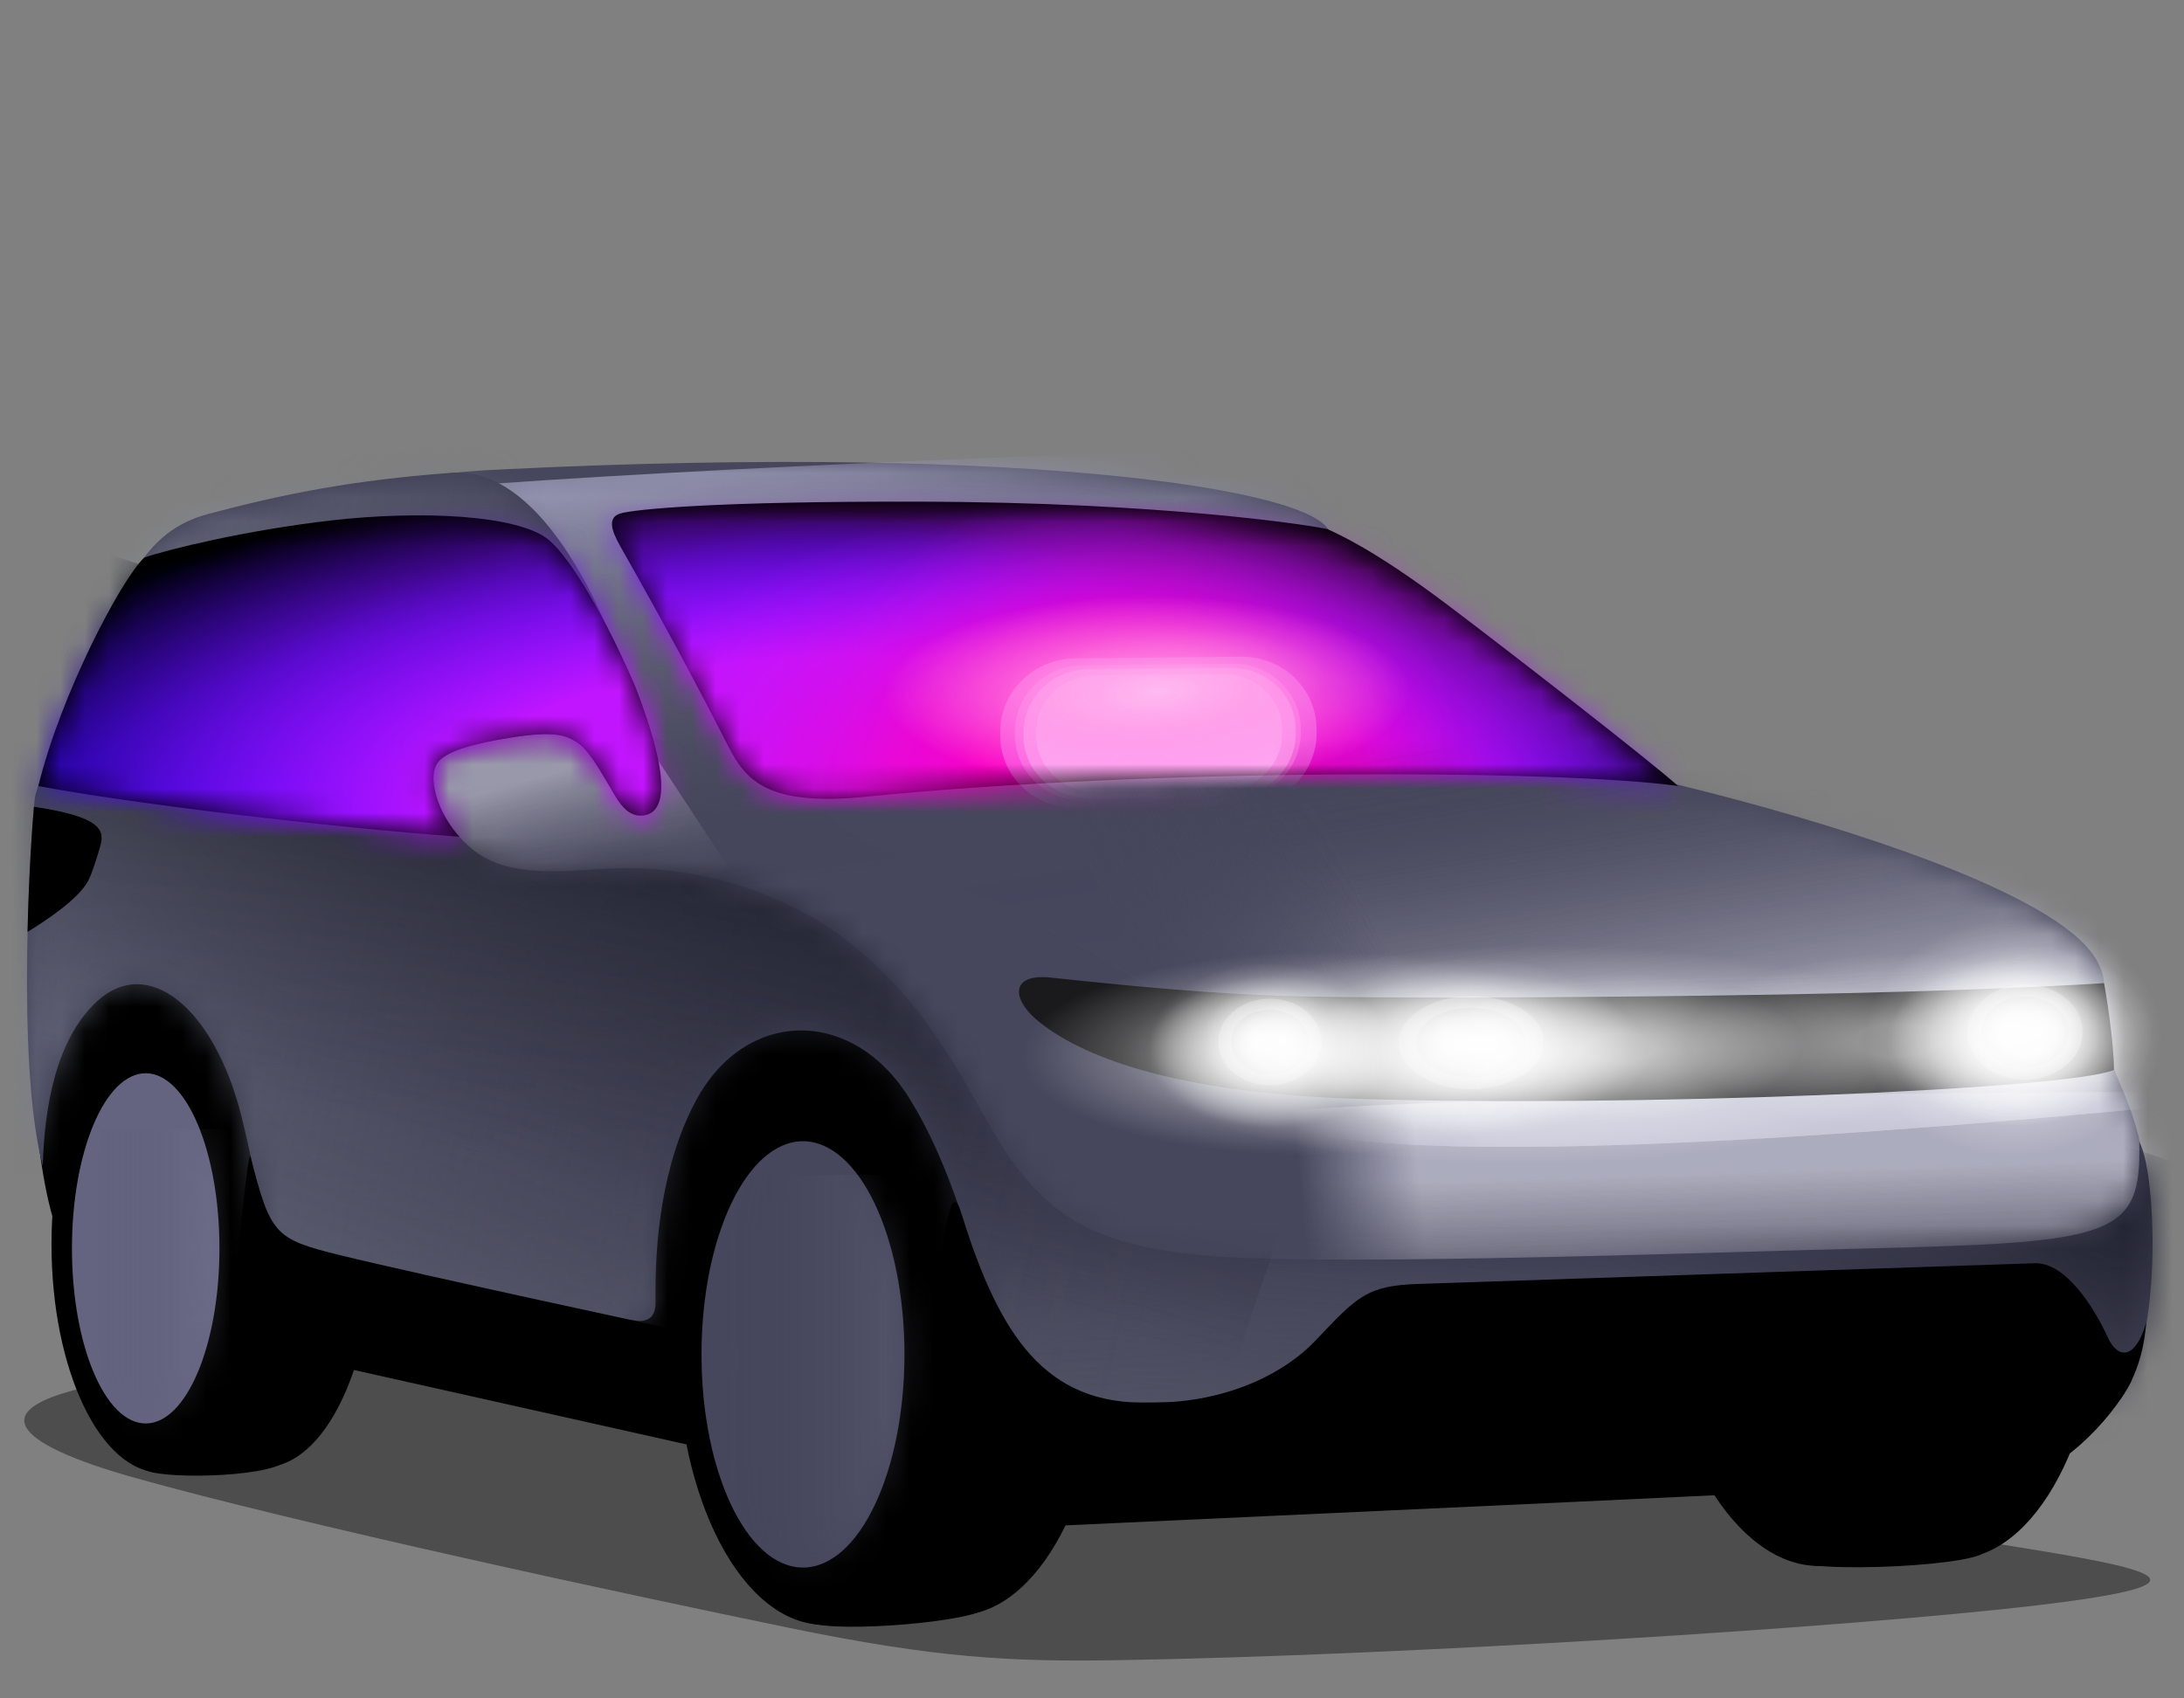 <svg width="90" height="70" viewBox="0 0 90 70" fill="none" xmlns="http://www.w3.org/2000/svg">
<rect x="0" y="0" width="90" height="70" fill="#808080" stroke="none"/>
<g style="mix-blend-mode:multiply" opacity="0.4">
<path d="M6.996 56.608C-2.426 57.742 1.024 59.624 5.392 60.863C12.284 62.813 26.186 65.79 32.472 67.083C38.592 68.344 41.634 68.497 46.118 68.424C57.832 68.231 76.296 67.071 83.942 66.164C91.588 65.254 88.93 64.682 82.482 63.658C81.812 63.55 77.633 59.086 74.272 58.553C62.23 56.642 38.534 56.727 38.534 56.727L33.312 55.536C33.312 55.536 20.817 52.738 10.986 53.161C7.633 53.305 8.959 56.373 6.996 56.608Z" fill="black"/>
</g>
<path d="M76.032 37.81C76.032 37.81 1.294 31.658 1.216 38.915C1.138 46.172 1.931 51.533 3.315 52.168C4.336 52.639 41.934 61.288 42.02 61.271C42.223 61.228 70.146 59.715 81.596 59.085C84.001 58.952 85.466 56.335 84.356 54.155L76.035 37.807L76.032 37.81Z" fill="black"/>
<path d="M33.136 66.783C33.873 67.347 39.523 66.911 40.477 66.375C41.177 65.981 38.564 61.55 37.671 61.635C36.548 61.74 32.781 66.548 33.136 66.786V66.783Z" fill="black"/>
<path d="M33.965 66.968C37.314 66.968 40.029 61.828 40.029 55.487C40.029 49.146 37.314 44.005 33.965 44.005C30.616 44.005 27.901 49.146 27.901 55.487C27.901 61.828 30.616 66.968 33.965 66.968Z" fill="black"/>
<path d="M39.448 66.574C42.797 66.574 45.512 61.434 45.512 55.093C45.512 48.752 42.797 43.612 39.448 43.612C36.099 43.612 33.384 48.752 33.384 55.093C33.384 61.434 36.099 66.574 39.448 66.574Z" fill="black"/>
<path d="M33.089 64.607C35.399 64.607 37.271 60.673 37.271 55.821C37.271 50.969 35.399 47.036 33.089 47.036C30.78 47.036 28.908 50.969 28.908 55.821C28.908 60.673 30.78 64.607 33.089 64.607Z" fill="#46465C"/>
<path d="M5.945 60.551C6.365 60.965 10.925 60.933 11.784 60.23C12.254 59.848 10.199 56.216 9.535 56.284C8.698 56.369 5.717 60.327 5.945 60.548V60.551Z" fill="black"/>
<path d="M6.64 60.696C9.135 60.696 11.158 56.482 11.158 51.285C11.158 46.087 9.135 41.873 6.64 41.873C4.145 41.873 2.122 46.087 2.122 51.285C2.122 56.482 4.145 60.696 6.64 60.696Z" fill="black"/>
<path d="M10.886 60.472C13.382 60.472 15.404 56.258 15.404 51.061C15.404 45.863 13.382 41.649 10.886 41.649C8.391 41.649 6.368 45.863 6.368 51.061C6.368 56.258 8.391 60.472 10.886 60.472Z" fill="black"/>
<path d="M6.004 58.669C7.682 58.669 9.043 55.438 9.043 51.452C9.043 47.466 7.682 44.234 6.004 44.234C4.326 44.234 2.965 47.466 2.965 51.452C2.965 55.438 4.326 58.669 6.004 58.669Z" fill="#646481"/>
<path d="M73.803 64.262C74.278 64.906 82.233 64.537 81.813 63.831C81.393 63.126 79.666 59.12 78.774 59.202C77.651 59.307 73.541 63.905 73.805 64.262H73.803Z" fill="black"/>
<path d="M68.419 53.209C68.419 59.55 71.58 64.54 74.93 64.54C78.281 64.54 80.994 59.4 80.994 53.059C80.994 46.717 78.278 41.578 74.93 41.578C71.583 41.578 68.419 46.867 68.419 53.206V53.209Z" fill="black"/>
<path d="M80.547 64.247C83.896 64.247 86.611 59.107 86.611 52.766C86.611 46.425 83.896 41.285 80.547 41.285C77.198 41.285 74.483 46.425 74.483 52.766C74.483 59.107 77.198 64.247 80.547 64.247Z" fill="black"/>
<path d="M4.154 33.716C4.102 33.231 4.541 24.563 6.318 23.335C7.327 22.638 12.509 19.675 20.803 19.341C42.934 18.258 55.199 20.299 54.801 22.159C54.042 25.713 64.61 31.335 64.61 31.335C70.44 32.495 77.878 34.553 82.298 36.633C85.451 38.116 86.677 39.335 86.711 40.622C86.83 40.908 86.786 42.927 87.086 43.947C87.322 44.747 88.226 46.144 88.482 48.92C89.177 56.429 86.511 58.473 84.417 58.603C82.607 58.714 61.56 59.598 49.971 60.08C46.118 60.242 42.731 57.376 42.292 53.467C42.117 51.916 41.697 50.312 40.718 48.233C38.436 43.383 34.677 39.579 27.356 39.386C2.078 38.72 3.704 34.731 4.154 33.713V33.716Z" fill="#46465C"/>
<mask id="mask0_4_2325" style="mask-type:alpha" maskUnits="userSpaceOnUse" x="3" y="19" width="86" height="42">
<path d="M4.155 33.716C4.103 33.231 4.542 24.563 6.318 23.335C7.328 22.638 12.51 19.675 20.804 19.341C42.935 18.258 55.2 20.299 54.802 22.159C54.043 25.713 64.611 31.335 64.611 31.335C70.441 32.495 77.879 34.553 82.299 36.633C85.452 38.116 86.678 39.335 86.712 40.622C86.831 40.908 86.787 42.927 87.087 43.947C87.323 44.747 88.227 46.144 88.483 48.92C89.178 56.429 86.511 58.473 84.418 58.603C82.608 58.714 61.561 59.598 49.972 60.08C46.119 60.242 42.733 57.376 42.293 53.467C42.118 51.916 41.698 50.312 40.719 48.233C38.437 43.383 34.678 39.579 27.357 39.386C2.078 38.72 3.705 34.731 4.155 33.713V33.716Z" fill="#333344"/>
</mask>
<g mask="url(#mask0_4_2325)">
<path d="M56.26 29.132C56.26 29.132 19.111 45.659 9.177 43.849C-1.188 36.568 10.998 24.179 8.142 21.863C5.287 19.547 64.871 18.07 64.871 18.07L56.26 29.132Z" fill="url(#paint0_linear_4_2325)" fill-opacity="0.97"/>
<path d="M113.401 42.918C113.401 42.918 57.613 50.154 52.129 45.965C49.653 39.149 34.853 35.548 34.092 33.416C33.33 31.283 87.354 31.875 87.354 31.875L113.401 42.918Z" fill="url(#paint1_linear_4_2325)" fill-opacity="0.51"/>
<path d="M113.401 42.918C113.401 42.918 57.613 50.154 52.129 45.965C49.653 39.149 34.853 35.548 34.092 33.416C33.33 31.283 87.354 31.875 87.354 31.875L113.401 42.918Z" fill="url(#paint2_linear_4_2325)" fill-opacity="0.51"/>
<path d="M113.401 42.918C113.401 42.918 57.613 50.154 52.129 45.965C49.653 39.149 34.853 35.548 34.092 33.416C33.33 31.283 87.354 31.875 87.354 31.875L113.401 42.918Z" fill="url(#paint3_linear_4_2325)" fill-opacity="0.16"/>
<path d="M113.401 42.918C113.401 42.918 57.613 50.154 52.129 45.965C49.653 39.149 34.853 35.548 34.092 33.416C33.33 31.283 87.354 31.875 87.354 31.875L113.401 42.918Z" fill="url(#paint4_linear_4_2325)" fill-opacity="0.16"/>
<path d="M113.401 42.918C113.401 42.918 57.613 50.154 52.129 45.965C49.653 39.149 34.853 35.548 34.092 33.416C33.33 31.283 87.354 31.875 87.354 31.875L113.401 42.918Z" fill="url(#paint5_linear_4_2325)" fill-opacity="0.79"/>
<path d="M113.401 42.918C113.401 42.918 57.613 50.154 52.129 45.965C49.653 39.149 34.853 35.548 34.092 33.416C33.33 31.283 87.354 31.875 87.354 31.875L113.401 42.918Z" fill="url(#paint6_linear_4_2325)" fill-opacity="0.79"/>
<g opacity="0.83">
<path d="M116.685 55.531C116.685 55.531 57.944 58.208 52.652 55.707C53.835 48.936 51.577 47.617 50.904 46.263C50.231 44.909 98.752 45.056 98.752 45.056L116.685 55.531Z" fill="url(#paint7_linear_4_2325)" fill-opacity="0.71"/>
<path d="M116.685 55.531C116.685 55.531 57.944 58.208 52.652 55.707C53.835 48.936 51.577 47.617 50.904 46.263C50.231 44.909 99.442 44.97 99.442 44.97L116.685 55.531Z" fill="url(#paint8_linear_4_2325)" fill-opacity="0.71"/>
</g>
<rect x="44.969" y="43.543" width="20.777" height="14.225" fill="url(#paint9_linear_4_2325)"/>
<path d="M30.004 35.723C30.004 35.723 23.145 43.052 19.96 42.711C16.763 40.642 12.925 29.95 14.2 29.363C15.475 28.777 26.222 29.98 26.222 29.98L30.004 35.723Z" fill="url(#paint10_linear_4_2325)" fill-opacity="0.59"/>
</g>
<path d="M54.729 21.813C54.087 21.66 47.981 20.698 37.863 20.676C29.475 20.656 26.153 20.991 25.572 21.161C25.035 21.317 25.18 21.838 25.544 22.484C27.251 25.489 28.51 27.823 30.023 30.779C30.737 32.177 31.658 33.237 35.653 32.84C47.603 31.647 64.324 31.723 69.153 32.395C67.983 31.349 62.158 26.819 59.603 24.894C56.581 22.618 55.118 22.008 54.726 21.818L54.729 21.813Z" fill="black"/>
<path d="M88.156 47.081C88.257 50.993 87.078 51.211 76.818 51.458C71.402 51.588 58.251 52.073 51.762 51.863C45.273 51.65 43.115 50.361 40.874 46.542C39.476 44.161 37.913 40.756 34.021 38.131C30.025 35.636 26.155 35.764 25.349 35.792C23.486 35.858 21.301 36.212 19.763 35.22C18.387 34.304 17.75 32.694 17.878 31.855C17.953 31.373 18.148 30.865 21.048 30.4C22.96 30.094 23.361 30.335 23.792 30.607C24.223 30.88 24.662 31.642 24.979 32.169C25.035 32.26 25.09 32.356 25.146 32.456C25.947 31.361 26.594 30.162 26.466 29.757C24.451 23.325 21.69 19.257 18.615 19.486C14.386 19.801 11.622 20.379 8.586 21.181C7.004 21.598 6.081 22.585 5.45 23.764C5.036 24.535 2.575 29.496 1.969 31.254C1.696 32.042 1.468 32.66 1.441 32.872C1.293 33.941 0.626 43.772 1.763 48.05C1.827 45.641 2.303 42.874 3.954 41.312C6.109 39.273 8.842 41.598 9.943 45.981C11.041 50.363 11.097 53.21 11.097 53.21C11.097 53.21 24.567 56.699 27.242 56.895C27.189 56.453 25.224 54.256 26.094 54.417C26.875 54.562 27.02 54.094 27.014 53.657C26.978 51.225 27.259 48.028 28.666 45.385C30.712 41.541 35.124 41.502 37.463 45.249C39.979 49.283 40.657 54.57 42.629 59.679C45.373 60.376 82.451 58.27 86.188 58.122C89.271 58.001 88.971 48.422 88.159 47.075L88.156 47.081Z" fill="#3D3D53"/>
<mask id="mask1_4_2325" style="mask-type:alpha" maskUnits="userSpaceOnUse" x="1" y="19" width="88" height="41">
<path d="M88.156 47.078C88.256 50.99 87.077 51.209 76.817 51.455C71.401 51.586 58.251 52.07 51.761 51.861C45.272 51.648 43.114 50.358 40.873 46.54C39.475 44.158 37.912 40.754 34.02 38.129C30.025 35.634 26.154 35.762 25.348 35.79C23.485 35.855 21.3 36.209 19.762 35.217C18.386 34.302 17.749 32.691 17.877 31.852C17.952 31.37 18.147 30.863 21.047 30.398C22.96 30.092 23.36 30.333 23.791 30.605C24.222 30.877 24.661 31.64 24.978 32.167C25.034 32.258 25.09 32.354 25.145 32.453C25.946 31.359 26.594 30.16 26.466 29.755C24.45 23.322 21.689 19.254 18.614 19.484C14.385 19.799 11.622 20.377 8.585 21.179C7.003 21.596 6.08 22.582 5.449 23.762C5.035 24.533 2.574 29.494 1.968 31.251C1.696 32.039 1.468 32.657 1.44 32.87C1.293 33.939 0.625 43.77 1.763 48.048C1.826 45.638 2.302 42.871 3.953 41.309C6.108 39.271 8.841 41.596 9.942 45.978C11.04 50.361 11.096 53.207 11.096 53.207C11.096 53.207 24.567 56.697 27.241 56.892C27.189 56.45 25.223 54.253 26.093 54.415C26.874 54.559 27.019 54.092 27.014 53.655C26.977 51.223 27.258 48.025 28.665 45.383C30.711 41.539 35.124 41.499 37.462 45.247C39.978 49.281 40.657 54.568 42.628 59.676C45.372 60.374 82.45 58.267 86.187 58.12C89.271 57.998 88.97 48.419 88.159 47.073L88.156 47.078Z" fill="#252533"/>
</mask>
<g mask="url(#mask1_4_2325)">
<rect x="-6.499" y="70.217" width="36.829" height="107.493" transform="rotate(-87.264 -6.499 70.217)" fill="url(#paint11_linear_4_2325)"/>
<rect x="33.694" y="76.99" width="22.041" height="85.935" transform="rotate(-96.266 33.694 76.99)" fill="url(#paint12_linear_4_2325)"/>
<rect opacity="0.52" x="-4.485" y="13.082" width="62.837" height="61.6" transform="rotate(5.594 -4.485 13.082)" fill="url(#paint13_linear_4_2325)"/>
<rect opacity="0.85" x="56.265" y="40.283" width="24.044" height="56.383" transform="rotate(108.62 56.265 40.283)" fill="url(#paint14_linear_4_2325)"/>
<rect x="103.588" y="52.619" width="13.188" height="55.196" transform="rotate(108.62 103.588 52.619)" fill="url(#paint15_linear_4_2325)"/>
</g>
<path d="M17.878 31.854C17.954 31.372 18.148 30.865 21.048 30.4C22.961 30.094 23.361 30.335 23.792 30.607C24.223 30.879 24.663 31.642 24.98 32.169C25.372 32.818 25.741 33.745 26.561 33.603C27.382 33.462 27.701 32.217 26.186 28.311C25.027 25.592 23.548 23.043 22.633 22.267C21.373 21.198 17.261 21.039 13.675 21.447C10.088 21.858 6.882 22.655 5.945 22.981C4.992 23.877 2.495 28.634 1.58 32.398C5.389 33.113 13.48 34.091 18.932 34.488C18.134 33.598 17.778 32.495 17.878 31.849V31.854Z" fill="black"/>
<path d="M10.325 47.677C11.15 50.88 11.306 51.065 13.995 51.728C17.231 52.525 28.16 54.869 28.16 54.869L28.427 59.563L9.407 55.306L9.771 52.08C9.771 52.08 10.222 47.28 10.325 47.677Z" fill="black"/>
<path d="M3.621 36.329C3.79 36.023 4.035 35.229 4.143 34.83C4.327 34.16 4.043 33.647 1.399 33.251C1.319 34.118 1.188 36.097 1.135 38.407C1.905 37.939 3.212 37.066 3.621 36.326V36.329Z" fill="black"/>
<path d="M87.949 56.297C87.949 56.297 51.471 57.871 46.978 57.808C42.791 57.752 41.045 54.608 39.582 49.908C38.656 46.928 38.042 63.194 38.3 63.141C38.517 63.095 73.094 61.559 82.841 61.023C84.671 60.924 87.006 58.579 87.832 56.913L87.952 56.294L87.949 56.297Z" fill="black"/>
<path d="M86.85 55.101C86.303 53.902 85.132 52.034 83.859 52.065L58.452 52.918C56.292 52.986 55.914 53.465 54.204 55.257C52.675 56.859 50.175 57.788 47.656 57.808C44.843 57.831 43.9 57.806 43.9 57.806L48.674 60.924L84.674 59.308C84.674 59.308 86.592 58.866 87.496 57.502C88.227 56.399 88.399 55.144 88.441 54.506C88.027 55.991 87.298 56.082 86.85 55.104V55.101Z" fill="black"/>
<path d="M70.46 41.034C64.279 41.117 57.067 41.148 53.369 41.06C50.008 40.98 46.257 40.609 43.31 40.292C41.642 40.113 41.706 41.151 42.673 41.99C44.116 43.243 47.628 45.017 55.852 45.287C66.962 45.649 85.135 44.926 87.114 44.099C87.117 43.237 86.9 41.596 86.706 40.521C83.903 40.697 78.659 40.927 70.46 41.034Z" fill="#1A1A1C"/>
<mask id="mask2_4_2325" style="mask-type:alpha" maskUnits="userSpaceOnUse" x="1" y="20" width="69" height="15">
<path d="M54.729 21.813C54.087 21.66 47.981 20.698 37.864 20.676C29.475 20.656 26.153 20.991 25.572 21.161C25.035 21.317 25.18 21.838 25.544 22.484C27.251 25.489 28.51 27.823 30.023 30.779C30.738 32.177 31.658 33.237 35.653 32.84C47.603 31.647 64.324 31.723 69.153 32.395C67.983 31.349 62.158 26.819 59.603 24.894C56.581 22.618 55.118 22.008 54.726 21.818L54.729 21.813Z" fill="black"/>
<path d="M17.878 31.854C17.954 31.372 18.148 30.865 21.048 30.4C22.961 30.094 23.361 30.335 23.792 30.607C24.223 30.879 24.663 31.642 24.98 32.169C25.372 32.818 25.741 33.745 26.561 33.603C27.382 33.461 27.701 32.217 26.186 28.311C25.027 25.592 23.548 23.043 22.633 22.267C21.373 21.198 17.261 21.039 13.675 21.447C10.088 21.858 6.882 22.655 5.945 22.981C4.992 23.877 2.495 28.634 1.58 32.398C5.389 33.113 13.48 34.091 18.932 34.488C18.134 33.597 17.778 32.495 17.878 31.848V31.854Z" fill="black"/>
</mask>
<g mask="url(#mask2_4_2325)">
<g style="mix-blend-mode:lighten">
<ellipse cx="46.929" cy="25.582" rx="46.929" ry="25.582" transform="matrix(1 -0.013 0.028 1 -21.968 14.98)" fill="url(#paint16_radial_4_2325)"/>
</g>
<g style="mix-blend-mode:lighten">
<ellipse cx="38.5" cy="21.861" rx="38.5" ry="21.861" transform="matrix(0.989 0.146 -0.182 0.983 10.659 10.746)" fill="url(#paint17_radial_4_2325)"/>
</g>
<ellipse cx="39.154" cy="25.306" rx="39.154" ry="25.306" transform="matrix(1 -0.009 0.009 1 -7.031 15.632)" fill="url(#paint18_radial_4_2325)"/>
<ellipse cx="30.069" cy="18.283" rx="30.069" ry="18.283" transform="matrix(0.984 0.179 -0.168 0.986 23.613 14.392)" fill="url(#paint19_radial_4_2325)"/>
<path d="M74.388 34.861C74.462 30.421 70.518 26.09 63.42 22.819C56.322 19.548 46.651 17.603 36.529 17.411C26.407 17.219 16.66 18.796 9.427 21.796C2.194 24.796 -1.934 28.973 -2.052 33.412C-2.169 37.851 1.733 42.188 8.8 45.472C15.866 48.757 25.519 50.72 35.641 50.931C45.763 51.142 55.527 49.584 62.79 46.598C70.053 43.612 74.223 39.443 74.385 35.005L36.168 34.172L74.388 34.861Z" fill="url(#paint20_radial_4_2325)"/>
<path opacity="0.7" d="M68.29 32.414C68.186 28.615 65.788 25.037 61.624 22.466C57.46 19.894 51.869 18.539 46.078 18.698C40.288 18.856 34.77 20.515 30.736 23.311C26.702 26.106 24.481 29.81 24.561 33.609C24.64 37.409 27.014 40.994 31.161 43.577C35.308 46.161 40.889 47.532 46.68 47.39C52.471 47.248 57.999 45.604 62.051 42.82C66.103 40.035 68.348 36.337 68.293 32.537L46.426 33.042L68.29 32.414Z" fill="url(#paint21_radial_4_2325)"/>
<path opacity="0.7" d="M60.173 30.728C59.524 26.784 57.48 23.25 54.491 20.901C51.501 18.551 47.81 17.578 44.227 18.195C40.643 18.813 37.461 20.97 35.377 24.193C33.294 27.416 32.479 31.443 33.113 35.389C33.746 39.335 35.776 42.879 38.756 45.242C41.737 47.605 45.425 48.596 49.011 47.995C52.597 47.395 55.788 45.254 57.885 42.04C59.981 38.827 60.811 34.805 60.193 30.856L46.648 33.09L60.173 30.728Z" fill="url(#paint22_radial_4_2325)"/>
<path opacity="0.9" d="M44.649 32.998L50.817 32.935C52.365 32.918 53.613 31.686 53.603 30.188L53.602 30.038C53.593 28.536 52.331 27.337 50.778 27.355L44.61 27.418C43.062 27.435 41.814 28.667 41.824 30.165L41.824 30.315C41.834 31.813 43.1 33.012 44.649 32.994L44.649 32.998Z" fill="#FF00BF"/>
<path opacity="0.42" d="M44.649 32.998L50.817 32.935C52.365 32.918 53.613 31.686 53.603 30.188L53.602 30.038C53.593 28.536 52.331 27.337 50.778 27.355L44.61 27.418C43.062 27.435 41.814 28.667 41.824 30.165L41.824 30.315C41.834 31.813 43.1 33.012 44.649 32.994L44.649 32.998Z" fill="#FC97F7"/>
<g style="mix-blend-mode:lighten" opacity="0.42">
<path d="M44.344 33.312L51.171 33.242C52.884 33.223 54.266 31.86 54.255 30.202L54.254 30.036C54.243 28.373 52.846 27.046 51.128 27.066L44.302 27.136C42.588 27.155 41.207 28.518 41.218 30.176L41.219 30.342C41.23 32 42.631 33.327 44.344 33.307L44.344 33.312Z" fill="#FC97F7"/>
</g>
<g style="mix-blend-mode:lighten" opacity="0.42">
<path d="M45.131 32.637L50.441 32.583C51.774 32.567 52.849 31.507 52.84 30.217L52.84 30.088C52.831 28.795 51.745 27.762 50.408 27.778L45.098 27.832C43.765 27.847 42.691 28.907 42.699 30.197L42.7 30.326C42.708 31.616 43.798 32.648 45.131 32.633L45.131 32.637Z" fill="#FFD2FD"/>
</g>
<g style="mix-blend-mode:lighten" opacity="0.42">
<path d="M44.868 32.899L50.742 32.839C52.216 32.822 53.405 31.649 53.395 30.223L53.395 30.08C53.385 28.649 52.183 27.507 50.705 27.524L44.831 27.584C43.357 27.601 42.168 28.774 42.178 30.201L42.178 30.343C42.188 31.77 43.394 32.912 44.868 32.895L44.868 32.899Z" fill="#FFD2FD"/>
</g>
<g style="mix-blend-mode:screen" opacity="0.79">
<ellipse cx="10.834" cy="4.002" rx="10.834" ry="4.002" transform="matrix(1 -0.006 0.004 1 36.418 24.624)" fill="url(#paint23_radial_4_2325)"/>
<ellipse cx="10.834" cy="4.002" rx="10.834" ry="4.002" transform="matrix(1 -0.006 0.004 1 36.418 24.624)" fill="url(#paint24_radial_4_2325)"/>
<ellipse cx="10.834" cy="4.002" rx="10.834" ry="4.002" transform="matrix(1 -0.006 0.004 1 36.418 24.624)" fill="url(#paint25_radial_4_2325)"/>
</g>
</g>
<mask id="mask3_4_2325" style="mask-type:alpha" maskUnits="userSpaceOnUse" x="28" y="47" width="10" height="18">
<path opacity="0.5" d="M33.113 64.615C35.423 64.615 37.295 60.681 37.295 55.83C37.295 50.977 35.423 47.044 33.113 47.044C30.804 47.044 28.932 50.977 28.932 55.83C28.932 60.681 30.804 64.615 33.113 64.615Z" fill="#333344"/>
</mask>
<g mask="url(#mask3_4_2325)">
<g style="mix-blend-mode:screen" opacity="0.86">
<g style="mix-blend-mode:screen">
<rect x="29.721" y="70.658" width="22.231" height="12.956" transform="rotate(-90 29.721 70.658)" fill="url(#paint26_linear_4_2325)"/>
</g>
</g>
</g>
<g opacity="0.48">
<g opacity="0.69">
<mask id="mask4_4_2325" style="mask-type:alpha" maskUnits="userSpaceOnUse" x="2" y="44" width="8" height="15">
<path d="M6.018 58.684C7.696 58.684 9.057 55.453 9.057 51.466C9.057 47.48 7.696 44.249 6.018 44.249C4.339 44.249 2.979 47.48 2.979 51.466C2.979 55.453 4.339 58.684 6.018 58.684Z" fill="#333344"/>
</mask>
<g mask="url(#mask4_4_2325)">
<g style="mix-blend-mode:screen">
<path d="M3.63 63.953L3.63 46.538L10.872 46.538L10.872 63.953L3.63 63.953Z" fill="url(#paint27_linear_4_2325)"/>
</g>
</g>
</g>
</g>
<g opacity="0.7">
<path opacity="0.45" d="M60.601 40.357C62.879 40.338 64.738 41.493 64.752 42.935C64.766 44.378 62.93 45.563 60.651 45.581C58.373 45.599 56.515 44.445 56.501 43.002C56.487 41.56 58.322 40.375 60.601 40.357ZM60.614 41.537C59.364 41.547 58.357 42.197 58.365 42.988C58.373 43.779 59.391 44.411 60.641 44.401C61.89 44.391 62.897 43.742 62.889 42.951C62.881 42.16 61.862 41.528 60.614 41.537Z" fill="url(#paint28_radial_4_2325)"/>
<ellipse cx="2.988" cy="1.918" rx="2.988" ry="1.918" transform="matrix(1 -0.008 0.01 1 57.619 41.076)" fill="white" fill-opacity="0.41"/>
<ellipse cx="1.27" cy="1.12" rx="1.27" ry="1.12" transform="matrix(1 -0.008 0.01 1 58.446 41.73)" fill="url(#paint29_radial_4_2325)"/>
</g>
<ellipse opacity="0.8" cx="2.411" cy="1.802" rx="2.411" ry="1.802" transform="matrix(1 -0.008 0.01 1 58.89 41.142)" fill="url(#paint30_radial_4_2325)"/>
<ellipse opacity="0.69" cx="6.799" cy="3.625" rx="6.799" ry="3.625" transform="matrix(1 -0.008 0.01 1 53.644 39.511)" fill="url(#paint31_radial_4_2325)"/>
<ellipse opacity="0.69" cx="16.946" cy="4.504" rx="16.946" ry="4.504" transform="matrix(1 -0.008 0.01 1 46.166 39.096)" fill="url(#paint32_radial_4_2325)"/>
<ellipse opacity="0.69" cx="8.335" cy="3.914" rx="8.335" ry="3.914" transform="matrix(1 -0.005 0.005 1 52.377 39.569)" fill="url(#paint33_radial_4_2325)"/>
<g opacity="0.7">
<path opacity="0.45" d="M52.307 40.516C53.927 40.504 55.25 41.581 55.263 42.924C55.276 44.266 53.973 45.364 52.354 45.377C50.735 45.391 49.412 44.313 49.399 42.971C49.386 41.629 50.688 40.529 52.307 40.516ZM52.317 41.616C51.429 41.623 50.716 42.226 50.723 42.962C50.73 43.697 51.455 44.288 52.343 44.281C53.231 44.274 53.944 43.672 53.938 42.936C53.931 42.2 53.205 41.609 52.317 41.616Z" fill="url(#paint34_radial_4_2325)"/>
<ellipse cx="2.124" cy="1.784" rx="2.124" ry="1.784" transform="matrix(1 -0.008 0.01 1 50.189 41.181)" fill="white" fill-opacity="0.41"/>
<ellipse cx="0.902" cy="1.042" rx="0.902" ry="1.042" transform="matrix(1 -0.008 0.01 1 50.778 41.791)" fill="url(#paint35_radial_4_2325)"/>
</g>
<ellipse opacity="0.8" cx="1.714" cy="1.676" rx="1.714" ry="1.676" transform="matrix(1 -0.008 0.01 1 51.093 41.245)" fill="url(#paint36_radial_4_2325)"/>
<ellipse opacity="0.69" cx="4.832" cy="3.372" rx="4.832" ry="3.372" transform="matrix(1 -0.008 0.01 1 47.36 39.717)" fill="url(#paint37_radial_4_2325)"/>
<ellipse opacity="0.69" cx="12.042" cy="4.19" rx="12.042" ry="4.19" transform="matrix(1 -0.008 0.01 1 42.045 39.318)" fill="url(#paint38_radial_4_2325)"/>
<ellipse opacity="0.69" cx="5.923" cy="3.641" rx="5.923" ry="3.641" transform="matrix(1 -0.005 0.006 1 46.459 39.768)" fill="url(#paint39_radial_4_2325)"/>
<g opacity="0.7">
<path opacity="0.45" d="M83.427 39.864C85.236 39.847 86.712 41.03 86.724 42.507C86.735 43.984 85.279 45.195 83.47 45.213C81.662 45.23 80.186 44.047 80.174 42.57C80.162 41.093 81.619 39.882 83.427 39.864ZM83.437 41.072C82.446 41.081 81.647 41.746 81.653 42.555C81.66 43.365 82.469 44.014 83.46 44.004C84.452 43.995 85.25 43.331 85.244 42.521C85.238 41.712 84.429 41.062 83.437 41.072Z" fill="url(#paint40_radial_4_2325)"/>
<ellipse cx="2.372" cy="1.963" rx="2.372" ry="1.963" transform="matrix(1 -0.009 0.008 1 81.059 40.599)" fill="white" fill-opacity="0.41"/>
<ellipse cx="1.008" cy="1.147" rx="1.008" ry="1.147" transform="matrix(1 -0.009 0.008 1 81.718 41.268)" fill="url(#paint41_radial_4_2325)"/>
</g>
<ellipse opacity="0.8" cx="1.914" cy="1.845" rx="1.914" ry="1.845" transform="matrix(1 -0.009 0.008 1 82.07 40.666)" fill="url(#paint42_radial_4_2325)"/>
<ellipse opacity="0.69" cx="5.396" cy="3.711" rx="5.396" ry="3.711" transform="matrix(1 -0.009 0.008 1 77.904 38.993)" fill="url(#paint43_radial_4_2325)"/>
<ellipse opacity="0.69" cx="6.116" cy="4.886" rx="6.116" ry="4.886" transform="matrix(1 -0.009 0.008 1 76.831 37.928)" fill="url(#paint44_radial_4_2325)"/>
<ellipse opacity="0.69" cx="5.985" cy="3.95" rx="5.985" ry="3.95" transform="matrix(1 -0.006 0.005 1 76.897 39.051)" fill="url(#paint45_radial_4_2325)"/>
<ellipse opacity="0.45" cx="4.759" cy="4.172" rx="4.759" ry="4.172" transform="matrix(1 -0.006 0.005 1 78.629 38.71)" fill="url(#paint46_radial_4_2325)"/>
<ellipse opacity="0.45" cx="10.019" cy="4.171" rx="10.019" ry="4.171" transform="matrix(1 -0.006 0.005 1 68.109 38.777)" fill="url(#paint47_radial_4_2325)"/>
<ellipse opacity="0.45" cx="8.693" cy="3.517" rx="8.693" ry="3.517" transform="matrix(1 -0.006 0.005 1 58.065 39.708)" fill="url(#paint48_radial_4_2325)"/>
<defs>
<linearGradient id="paint0_linear_4_2325" x1="40.107" y1="36.924" x2="36.842" y2="14.589" gradientUnits="userSpaceOnUse">
<stop offset="0.075" stop-color="#333344" stop-opacity="0"/>
<stop offset="0.88" stop-color="#9F9FBC"/>
</linearGradient>
<linearGradient id="paint1_linear_4_2325" x1="61.35" y1="28.973" x2="64.281" y2="46.733" gradientUnits="userSpaceOnUse">
<stop offset="0.075" stop-color="#333344" stop-opacity="0"/>
<stop offset="0.88" stop-color="#CDCDDD"/>
</linearGradient>
<linearGradient id="paint2_linear_4_2325" x1="61.35" y1="28.973" x2="64.281" y2="46.733" gradientUnits="userSpaceOnUse">
<stop offset="0.075" stop-color="#333344" stop-opacity="0"/>
<stop offset="0.88" stop-color="#CDCDDD"/>
</linearGradient>
<linearGradient id="paint3_linear_4_2325" x1="74.454" y1="39.62" x2="74.67" y2="46.043" gradientUnits="userSpaceOnUse">
<stop offset="0.075" stop-color="#CDCDDD" stop-opacity="0"/>
<stop offset="0.88" stop-color="#CDCDDD"/>
</linearGradient>
<linearGradient id="paint4_linear_4_2325" x1="74.454" y1="39.62" x2="74.67" y2="46.043" gradientUnits="userSpaceOnUse">
<stop offset="0.075" stop-color="#CDCDDD" stop-opacity="0"/>
<stop offset="0.88" stop-color="#CDCDDD"/>
</linearGradient>
<linearGradient id="paint5_linear_4_2325" x1="58.074" y1="38.801" x2="47.47" y2="44.146" gradientUnits="userSpaceOnUse">
<stop offset="0.075" stop-color="#46465C" stop-opacity="0"/>
<stop offset="0.88" stop-color="#46465C"/>
</linearGradient>
<linearGradient id="paint6_linear_4_2325" x1="58.074" y1="38.801" x2="47.47" y2="44.146" gradientUnits="userSpaceOnUse">
<stop offset="0.075" stop-color="#46465C" stop-opacity="0"/>
<stop offset="0.88" stop-color="#46465C"/>
</linearGradient>
<linearGradient id="paint7_linear_4_2325" x1="60.833" y1="60.701" x2="60.455" y2="48.605" gradientUnits="userSpaceOnUse">
<stop offset="0.335" stop-color="#333344" stop-opacity="0.27"/>
<stop offset="1" stop-color="#CDCDDD"/>
</linearGradient>
<linearGradient id="paint8_linear_4_2325" x1="60.833" y1="60.701" x2="60.455" y2="48.605" gradientUnits="userSpaceOnUse">
<stop offset="0.335" stop-color="#333344" stop-opacity="0.27"/>
<stop offset="1" stop-color="#CDCDDD"/>
</linearGradient>
<linearGradient id="paint9_linear_4_2325" x1="48.59" y1="51.475" x2="67.771" y2="49.611" gradientUnits="userSpaceOnUse">
<stop offset="0.269" stop-color="#46465C"/>
<stop offset="0.527" stop-color="#46465C" stop-opacity="0"/>
</linearGradient>
<linearGradient id="paint10_linear_4_2325" x1="27.344" y1="38.984" x2="24.067" y2="26.87" gradientUnits="userSpaceOnUse">
<stop offset="0.07" stop-color="#333344" stop-opacity="0"/>
<stop offset="0.64" stop-color="#CDCDDD"/>
</linearGradient>
<linearGradient id="paint11_linear_4_2325" x1="-6.499" y1="123.964" x2="26.406" y2="125.34" gradientUnits="userSpaceOnUse">
<stop stop-color="#9DA2B4"/>
<stop offset="1" stop-color="#252533" stop-opacity="0"/>
</linearGradient>
<linearGradient id="paint12_linear_4_2325" x1="33.694" y1="119.958" x2="53.401" y2="120.575" gradientUnits="userSpaceOnUse">
<stop stop-color="#9DA2B4"/>
<stop offset="1" stop-color="#252533" stop-opacity="0"/>
</linearGradient>
<linearGradient id="paint13_linear_4_2325" x1="-4.485" y1="43.882" x2="50.895" y2="50.779" gradientUnits="userSpaceOnUse">
<stop stop-color="#9DA2B4"/>
<stop offset="1" stop-color="#252533" stop-opacity="0"/>
</linearGradient>
<linearGradient id="paint14_linear_4_2325" x1="57.715" y1="68.273" x2="74.671" y2="67.316" gradientUnits="userSpaceOnUse">
<stop stop-color="#161923"/>
<stop offset="1" stop-color="#252533" stop-opacity="0"/>
</linearGradient>
<linearGradient id="paint15_linear_4_2325" x1="103.588" y1="80.217" x2="115.381" y2="80.561" gradientUnits="userSpaceOnUse">
<stop stop-color="#161923"/>
<stop offset="1" stop-color="#252533" stop-opacity="0"/>
</linearGradient>
<radialGradient id="paint16_radial_4_2325" cx="0" cy="0" r="1" gradientUnits="userSpaceOnUse" gradientTransform="translate(46.929 25.582) rotate(-90) scale(21.334 39.136)">
<stop offset="0.31" stop-color="#0000FF"/>
<stop offset="0.69" stop-color="#0000FF" stop-opacity="0.6"/>
<stop offset="0.925" stop-color="#0000FF" stop-opacity="0"/>
</radialGradient>
<radialGradient id="paint17_radial_4_2325" cx="0" cy="0" r="1" gradientUnits="userSpaceOnUse" gradientTransform="translate(38.5 21.861) rotate(-90) scale(18.23 32.106)">
<stop offset="0.31" stop-color="#0000FF"/>
<stop offset="0.69" stop-color="#0000FF" stop-opacity="0.6"/>
<stop offset="0.925" stop-color="#0000FF" stop-opacity="0"/>
</radialGradient>
<radialGradient id="paint18_radial_4_2325" cx="0" cy="0" r="1" gradientUnits="userSpaceOnUse" gradientTransform="translate(39.154 25.306) rotate(-90) scale(21.103 32.651)">
<stop offset="0.31" stop-color="#0000FF"/>
<stop offset="0.69" stop-color="#0000FF" stop-opacity="0.6"/>
<stop offset="0.925" stop-color="#0000FF" stop-opacity="0"/>
</radialGradient>
<radialGradient id="paint19_radial_4_2325" cx="0" cy="0" r="1" gradientUnits="userSpaceOnUse" gradientTransform="translate(30.069 18.283) rotate(-90) scale(15.247 25.076)">
<stop offset="0.31" stop-color="#0000FF"/>
<stop offset="0.69" stop-color="#0000FF" stop-opacity="0.6"/>
<stop offset="0.925" stop-color="#0000FF" stop-opacity="0"/>
</radialGradient>
<radialGradient id="paint20_radial_4_2325" cx="0" cy="0" r="1" gradientTransform="matrix(0.756 -17.884 48.204 1.27 36.206 33.409)" gradientUnits="userSpaceOnUse">
<stop offset="0.355" stop-color="#C215FF"/>
<stop offset="0.805" stop-color="#C215FF" stop-opacity="0"/>
</radialGradient>
<radialGradient id="paint21_radial_4_2325" cx="0" cy="0" r="1" gradientTransform="matrix(-0.16 -15.317 27.588 -0.45 46.423 32.389)" gradientUnits="userSpaceOnUse">
<stop offset="0.355" stop-color="#FF00BF"/>
<stop offset="0.805" stop-color="#C215FF" stop-opacity="0"/>
</radialGradient>
<radialGradient id="paint22_radial_4_2325" cx="0" cy="0" r="1" gradientTransform="matrix(-2.453 -15.921 17.118 -2.624 46.545 32.41)" gradientUnits="userSpaceOnUse">
<stop offset="0.355" stop-color="#FF00BF"/>
<stop offset="0.805" stop-color="#C215FF" stop-opacity="0"/>
</radialGradient>
<radialGradient id="paint23_radial_4_2325" cx="0" cy="0" r="1" gradientUnits="userSpaceOnUse" gradientTransform="translate(10.834 4.002) rotate(90) scale(4.002 10.834)">
<stop stop-color="#FFBEEF"/>
<stop offset="1" stop-color="#FF7ADE" stop-opacity="0"/>
</radialGradient>
<radialGradient id="paint24_radial_4_2325" cx="0" cy="0" r="1" gradientUnits="userSpaceOnUse" gradientTransform="translate(10.834 4.002) rotate(90) scale(4.002 10.834)">
<stop stop-color="#FFBEEF"/>
<stop offset="1" stop-color="#FF7ADE" stop-opacity="0"/>
</radialGradient>
<radialGradient id="paint25_radial_4_2325" cx="0" cy="0" r="1" gradientTransform="matrix(0.236 2.527 -6.839 0.665 11.329 3.946)" gradientUnits="userSpaceOnUse">
<stop stop-color="#FFBEEF"/>
<stop offset="1" stop-color="#FF7ADE" stop-opacity="0"/>
</radialGradient>
<linearGradient id="paint26_linear_4_2325" x1="40.836" y1="70.658" x2="40.836" y2="83.614" gradientUnits="userSpaceOnUse">
<stop stop-color="#333344" stop-opacity="0"/>
<stop offset="1" stop-color="#B2B2D3"/>
</linearGradient>
<linearGradient id="paint27_linear_4_2325" x1="3.885" y1="55.246" x2="11.127" y2="55.246" gradientUnits="userSpaceOnUse">
<stop stop-color="#333344" stop-opacity="0"/>
<stop offset="1" stop-color="#B2B2D3"/>
</linearGradient>
<radialGradient id="paint28_radial_4_2325" cx="0" cy="0" r="1" gradientTransform="matrix(0.026 2.612 -4.126 0.033 60.627 42.969)" gradientUnits="userSpaceOnUse">
<stop offset="0.54" stop-color="white"/>
<stop offset="0.96" stop-color="white" stop-opacity="0"/>
</radialGradient>
<radialGradient id="paint29_radial_4_2325" cx="0" cy="0" r="1" gradientUnits="userSpaceOnUse" gradientTransform="translate(1.27 1.12) rotate(90) scale(1.12 1.27)">
<stop offset="0.045" stop-color="white"/>
<stop offset="1" stop-color="white" stop-opacity="0"/>
</radialGradient>
<radialGradient id="paint30_radial_4_2325" cx="0" cy="0" r="1" gradientUnits="userSpaceOnUse" gradientTransform="translate(2.411 1.802) rotate(90) scale(1.802 2.411)">
<stop offset="0.045" stop-color="white"/>
<stop offset="1" stop-color="white" stop-opacity="0"/>
</radialGradient>
<radialGradient id="paint31_radial_4_2325" cx="0" cy="0" r="1" gradientUnits="userSpaceOnUse" gradientTransform="translate(6.799 3.625) rotate(90) scale(3.625 6.799)">
<stop offset="0.045" stop-color="white"/>
<stop offset="1" stop-color="white" stop-opacity="0"/>
</radialGradient>
<radialGradient id="paint32_radial_4_2325" cx="0" cy="0" r="1" gradientUnits="userSpaceOnUse" gradientTransform="translate(16.946 4.504) rotate(90) scale(4.504 16.946)">
<stop offset="0.045" stop-color="white"/>
<stop offset="1" stop-color="white" stop-opacity="0"/>
</radialGradient>
<radialGradient id="paint33_radial_4_2325" cx="0" cy="0" r="1" gradientUnits="userSpaceOnUse" gradientTransform="translate(8.335 3.914) rotate(90) scale(3.914 8.335)">
<stop offset="0.165" stop-color="white"/>
<stop offset="0.865" stop-color="white" stop-opacity="0"/>
</radialGradient>
<radialGradient id="paint34_radial_4_2325" cx="0" cy="0" r="1" gradientTransform="matrix(0.024 2.431 -2.932 0.023 52.331 42.947)" gradientUnits="userSpaceOnUse">
<stop offset="0.54" stop-color="white"/>
<stop offset="0.96" stop-color="white" stop-opacity="0"/>
</radialGradient>
<radialGradient id="paint35_radial_4_2325" cx="0" cy="0" r="1" gradientUnits="userSpaceOnUse" gradientTransform="translate(0.902 1.042) rotate(90) scale(1.042 0.902)">
<stop offset="0.045" stop-color="white"/>
<stop offset="1" stop-color="white" stop-opacity="0"/>
</radialGradient>
<radialGradient id="paint36_radial_4_2325" cx="0" cy="0" r="1" gradientUnits="userSpaceOnUse" gradientTransform="translate(1.714 1.676) rotate(90) scale(1.676 1.714)">
<stop offset="0.045" stop-color="white"/>
<stop offset="1" stop-color="white" stop-opacity="0"/>
</radialGradient>
<radialGradient id="paint37_radial_4_2325" cx="0" cy="0" r="1" gradientUnits="userSpaceOnUse" gradientTransform="translate(4.832 3.372) rotate(90) scale(3.372 4.832)">
<stop offset="0.045" stop-color="white"/>
<stop offset="1" stop-color="white" stop-opacity="0"/>
</radialGradient>
<radialGradient id="paint38_radial_4_2325" cx="0" cy="0" r="1" gradientUnits="userSpaceOnUse" gradientTransform="translate(12.042 4.19) rotate(90) scale(4.19 12.042)">
<stop offset="0.045" stop-color="white"/>
<stop offset="1" stop-color="white" stop-opacity="0"/>
</radialGradient>
<radialGradient id="paint39_radial_4_2325" cx="0" cy="0" r="1" gradientUnits="userSpaceOnUse" gradientTransform="translate(5.923 3.641) rotate(90) scale(3.641 5.923)">
<stop offset="0.165" stop-color="white"/>
<stop offset="0.865" stop-color="white" stop-opacity="0"/>
</radialGradient>
<radialGradient id="paint40_radial_4_2325" cx="0" cy="0" r="1" gradientTransform="matrix(0.022 2.674 -3.275 0.031 83.449 42.539)" gradientUnits="userSpaceOnUse">
<stop offset="0.54" stop-color="white"/>
<stop offset="0.96" stop-color="white" stop-opacity="0"/>
</radialGradient>
<radialGradient id="paint41_radial_4_2325" cx="0" cy="0" r="1" gradientUnits="userSpaceOnUse" gradientTransform="translate(1.008 1.147) rotate(90) scale(1.147 1.008)">
<stop offset="0.045" stop-color="white"/>
<stop offset="1" stop-color="white" stop-opacity="0"/>
</radialGradient>
<radialGradient id="paint42_radial_4_2325" cx="0" cy="0" r="1" gradientUnits="userSpaceOnUse" gradientTransform="translate(1.914 1.845) rotate(90) scale(1.845 1.914)">
<stop offset="0.045" stop-color="white"/>
<stop offset="1" stop-color="white" stop-opacity="0"/>
</radialGradient>
<radialGradient id="paint43_radial_4_2325" cx="0" cy="0" r="1" gradientUnits="userSpaceOnUse" gradientTransform="translate(5.396 3.711) rotate(90) scale(3.711 5.396)">
<stop offset="0.045" stop-color="white"/>
<stop offset="1" stop-color="white" stop-opacity="0"/>
</radialGradient>
<radialGradient id="paint44_radial_4_2325" cx="0" cy="0" r="1" gradientUnits="userSpaceOnUse" gradientTransform="translate(6.116 4.886) rotate(90) scale(4.886 6.116)">
<stop offset="0.045" stop-color="white"/>
<stop offset="1" stop-color="white" stop-opacity="0"/>
</radialGradient>
<radialGradient id="paint45_radial_4_2325" cx="0" cy="0" r="1" gradientUnits="userSpaceOnUse" gradientTransform="translate(5.985 3.95) rotate(90) scale(3.95 5.985)">
<stop offset="0.165" stop-color="white"/>
<stop offset="0.865" stop-color="white" stop-opacity="0"/>
</radialGradient>
<radialGradient id="paint46_radial_4_2325" cx="0" cy="0" r="1" gradientUnits="userSpaceOnUse" gradientTransform="translate(4.759 4.172) rotate(90) scale(4.172 4.759)">
<stop offset="0.165" stop-color="white"/>
<stop offset="0.865" stop-color="white" stop-opacity="0"/>
</radialGradient>
<radialGradient id="paint47_radial_4_2325" cx="0" cy="0" r="1" gradientUnits="userSpaceOnUse" gradientTransform="translate(10.019 4.171) rotate(90) scale(4.171 10.019)">
<stop offset="0.165" stop-color="white"/>
<stop offset="0.865" stop-color="white" stop-opacity="0"/>
</radialGradient>
<radialGradient id="paint48_radial_4_2325" cx="0" cy="0" r="1" gradientUnits="userSpaceOnUse" gradientTransform="translate(8.693 3.517) rotate(90) scale(3.517 8.693)">
<stop offset="0.165" stop-color="white"/>
<stop offset="0.865" stop-color="white" stop-opacity="0"/>
</radialGradient>
</defs>
</svg>
